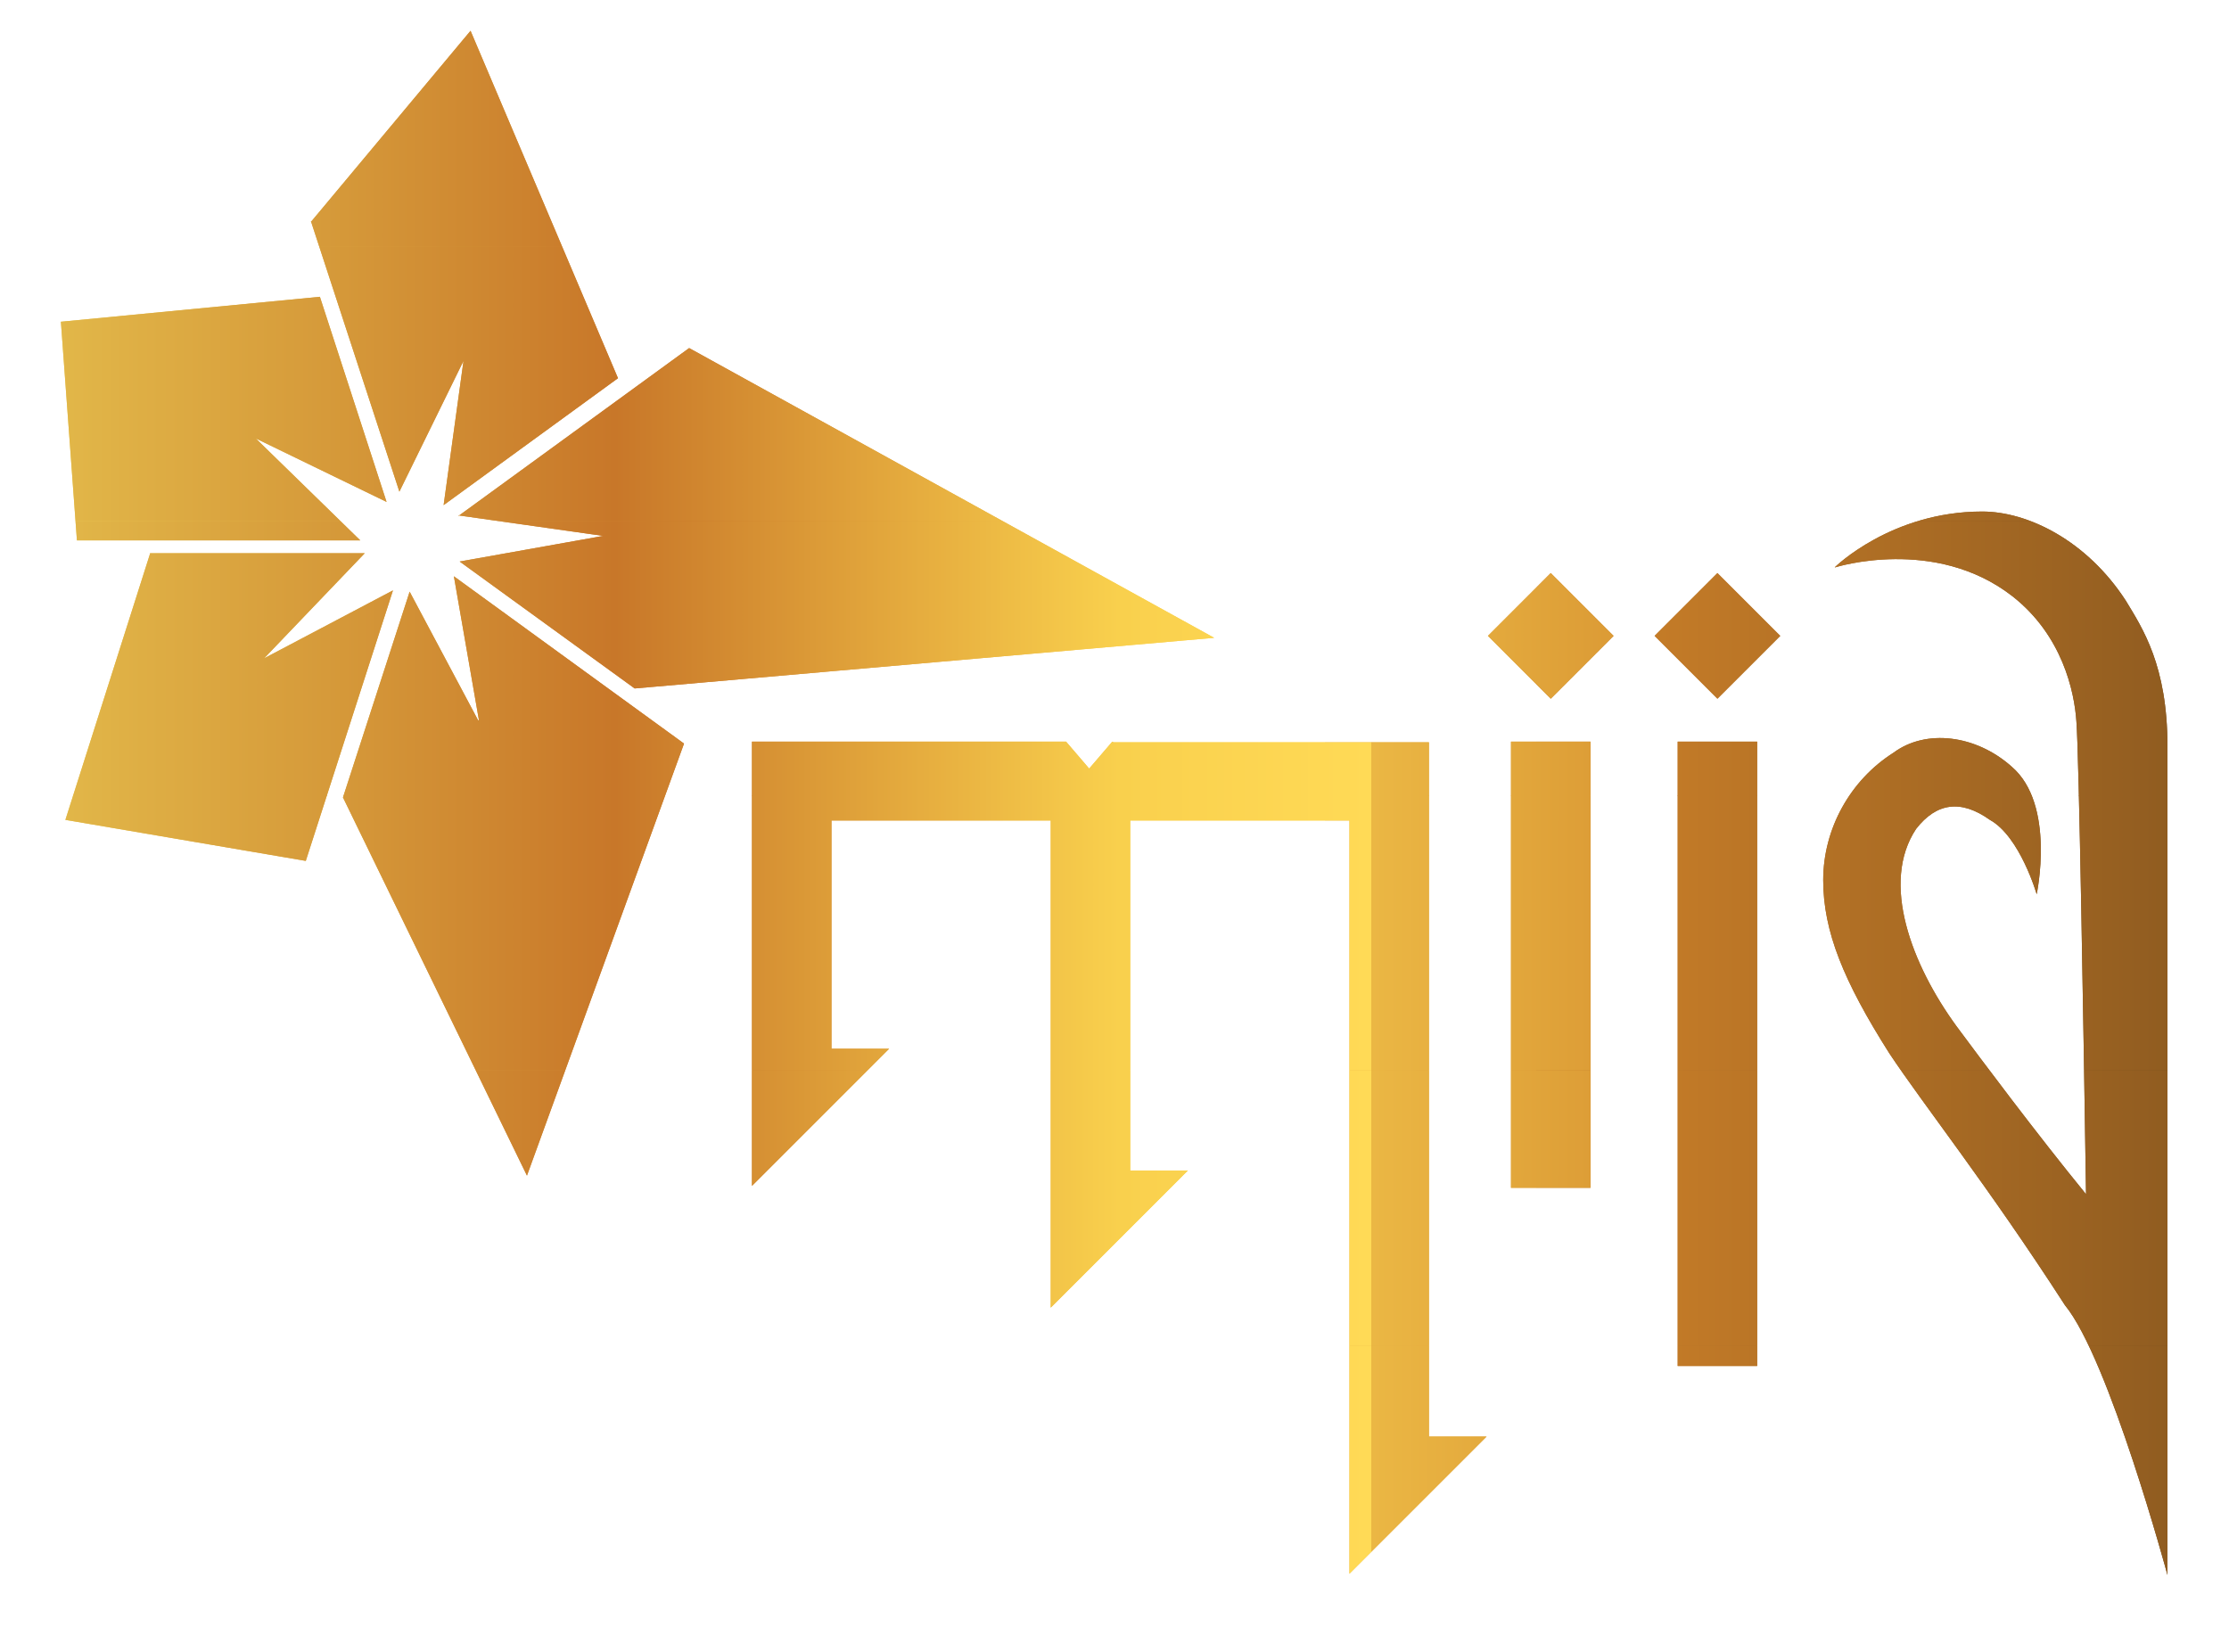 <?xml version="1.0" standalone="no"?>
<!DOCTYPE svg PUBLIC "-//W3C//DTD SVG 1.1//EN" "http://www.w3.org/Graphics/SVG/1.1/DTD/svg11.dtd">
<svg xmlns="http://www.w3.org/2000/svg" xmlns:xlink="http://www.w3.org/1999/xlink" id="Layer_1" version="1.1" viewBox="0 0 347.7 257.7" width="347.7" height="257.7">
  <!-- Generator: Adobe Illustrator 29.2.1, SVG Export Plug-In . SVG Version: 2.1.0 Build 116)  -->
  <defs>
    <style>
      .st0 {
        fill: url(#linear-gradient2);
      }

      .st1 {
        fill: url(#linear-gradient1);
      }

      .st2 {
        fill: url(#linear-gradient4);
      }

      .st3 {
        fill: url(#linear-gradient5);
      }

      .st4 {
        fill: url(#linear-gradient3);
      }

      .st5 {
        fill: url(#linear-gradient6);
      }

      .st6 {
        fill: url(#linear-gradient);
      }

      .st7 {
        clip-path: url(#clippath);
      }
    </style>
    <linearGradient id="linear-gradient" x1="9.5" y1="125.3" x2="338.2" y2="125.3" gradientUnits="userSpaceOnUse">
      <stop offset="0" stop-color="#dbaa2e"/>
      <stop offset="0" stop-color="#ebcd54"/>
      <stop offset=".2" stop-color="#d49638"/>
      <stop offset=".3" stop-color="#c87729"/>
      <stop offset=".5" stop-color="#f9d04d"/>
      <stop offset=".5" stop-color="#f9d04d"/>
      <stop offset=".6" stop-color="#ffda56"/>
      <stop offset=".6" stop-color="#ebb744"/>
      <stop offset=".7" stop-color="#db9a35"/>
      <stop offset=".7" stop-color="#d1882c"/>
      <stop offset=".7" stop-color="#ce8229"/>
      <stop offset=".7" stop-color="#c77d28"/>
      <stop offset=".9" stop-color="#955f21"/>
      <stop offset="1" stop-color="#764d1c"/>
      <stop offset="1" stop-color="#6b461b"/>
    </linearGradient>
    <clipPath id="clippath">
      <path class="st6" d="M74.6,112.4l-10.7-20.1-10.4,32.1,28.7,59,24.5-67.4-35.9-26.1,3.9,22.4ZM23.4,86.4l-13.2,41.5,37.5,6.4,13.6-42.2-20.1,10.6,15.7-16.4H23.4ZM71.5,80.4l22.6,3.2-22.4,4,27.3,19.8,90.4-7.9-81.9-45.2-36,26.2ZM9.5,50.2l2.5,34.1h44.2c0,0-16.3-15.9-16.3-15.9l20.4,9.9-10.4-32-40.5,3.9ZM48.5,34.5l13.8,42.2,10-20.4-3.1,22.5,27.2-19.8L73.4,4.8l-24.8,29.7ZM173.5,115.7l-3.6,4.2-3.6-4.2h-49v69.3l21.4-21.4h-9c0,0,0-35.6,0-35.6h34.2v76l21.4-21.4h-9c0,0,0-54.6,0-54.6h34.2v117.5l21.4-21.4h-9c0,0,0-108.3,0-108.3h-49.2ZM235.7,185.3h12.4v-69.6h-12.4v69.6ZM261.7,213.1h12.4v-97.4h-12.4v97.4ZM232.1,99.2l9.8,9.8,9.8-9.8-9.8-9.8-9.8,9.8ZM258.1,99.2l9.8,9.8,9.8-9.8-9.8-9.8-9.8,9.8ZM286.3,88.5s15.5-4.9,27.6,4.5c7.8,6.1,9.7,14.9,10,19.6.4,5.2,1.1,47.2,1.5,73.7-7.6-9.3-16.5-21.2-20.2-26.2-7-9.6-11.9-22.4-6.3-30.8,3.2-4.1,7-4.6,11.5-1.4,4.7,2.6,7.3,11.6,7.3,11.6,0,0,3-14-3.9-19.9-5.6-5-13.4-5.9-18.4-2.2-6.8,4.3-11,11.9-11,19.9s3.2,15.8,10.3,27c5.3,8,15.4,20.7,27.4,39.3,6.9,8.4,16,42.1,16,42.1V116.4c0-12.6-3.9-18.4-6.5-22.7-6.1-9.4-15.3-13.9-22.4-13.9-14.2,0-23,8.7-23,8.7"/>
    </clipPath>
    <linearGradient id="linear-gradient1" x1="-22.1" y1="16.9" x2="371.2" y2="16.9" xlink:href="#linear-gradient"/>
    <linearGradient id="linear-gradient2" x1="-22.1" y1="59.8" x2="371.2" y2="59.8" xlink:href="#linear-gradient"/>
    <linearGradient id="linear-gradient3" x1="-22.1" y1="102.7" x2="371.2" y2="102.7" xlink:href="#linear-gradient"/>
    <linearGradient id="linear-gradient4" x1="-22.1" y1="145.6" x2="371.2" y2="145.6" xlink:href="#linear-gradient"/>
    <linearGradient id="linear-gradient5" x1="-22.1" y1="188.5" x2="371.2" y2="188.5" xlink:href="#linear-gradient"/>
    <linearGradient id="linear-gradient6" x1="-22.1" y1="231.4" x2="371.2" y2="231.4" xlink:href="#linear-gradient"/>
  </defs>
  <path class="st6" d="M74.6,112.4l-10.7-20.1-10.4,32.1,28.7,59,24.5-67.4-35.9-26.1,3.9,22.4ZM23.4,86.4l-13.2,41.5,37.5,6.4,13.6-42.2-20.1,10.6,15.7-16.4H23.4ZM71.5,80.4l22.6,3.2-22.4,4,27.3,19.8,90.4-7.9-81.9-45.2-36,26.2ZM9.5,50.2l2.5,34.1h44.2c0,0-16.3-15.9-16.3-15.9l20.4,9.9-10.4-32-40.5,3.9ZM48.5,34.5l13.8,42.2,10-20.4-3.1,22.5,27.2-19.8L73.4,4.8l-24.8,29.7ZM173.5,115.7l-3.6,4.2-3.6-4.2h-49v69.3l21.4-21.4h-9c0,0,0-35.6,0-35.6h34.2v76l21.4-21.4h-9c0,0,0-54.6,0-54.6h34.2v117.5l21.4-21.4h-9c0,0,0-108.3,0-108.3h-49.2ZM235.7,185.3h12.4v-69.6h-12.4v69.6ZM261.7,213.1h12.4v-97.4h-12.4v97.4ZM232.1,99.2l9.8,9.8,9.8-9.8-9.8-9.8-9.8,9.8ZM258.1,99.2l9.8,9.8,9.8-9.8-9.8-9.8-9.8,9.8ZM286.3,88.5s15.5-4.9,27.6,4.5c7.8,6.1,9.7,14.9,10,19.6.4,5.2,1.1,47.2,1.5,73.7-7.6-9.3-16.5-21.2-20.2-26.2-7-9.6-11.9-22.4-6.3-30.8,3.2-4.1,7-4.6,11.5-1.4,4.7,2.6,7.3,11.6,7.3,11.6,0,0,3-14-3.9-19.9-5.6-5-13.4-5.9-18.4-2.2-6.8,4.3-11,11.9-11,19.9s3.2,15.8,10.3,27c5.3,8,15.4,20.7,27.4,39.3,6.9,8.4,16,42.1,16,42.1V116.4c0-12.6-3.9-18.4-6.5-22.7-6.1-9.4-15.3-13.9-22.4-13.9-14.2,0-23,8.7-23,8.7"/>
  <g class="st7">
    <g>
      <rect class="st1" x="-22.1" y="-4.5" width="393.3" height="42.9"/>
      <rect class="st0" x="-22.1" y="38.4" width="393.3" height="42.9"/>
      <rect class="st4" x="-22.1" y="81.3" width="393.3" height="42.9"/>
      <rect class="st2" x="-22.1" y="124.1" width="393.3" height="42.9"/>
      <rect class="st3" x="-22.1" y="167" width="393.3" height="42.9"/>
      <rect class="st5" x="-22.1" y="209.9" width="393.3" height="42.9"/>
    </g>
  </g>
</svg>